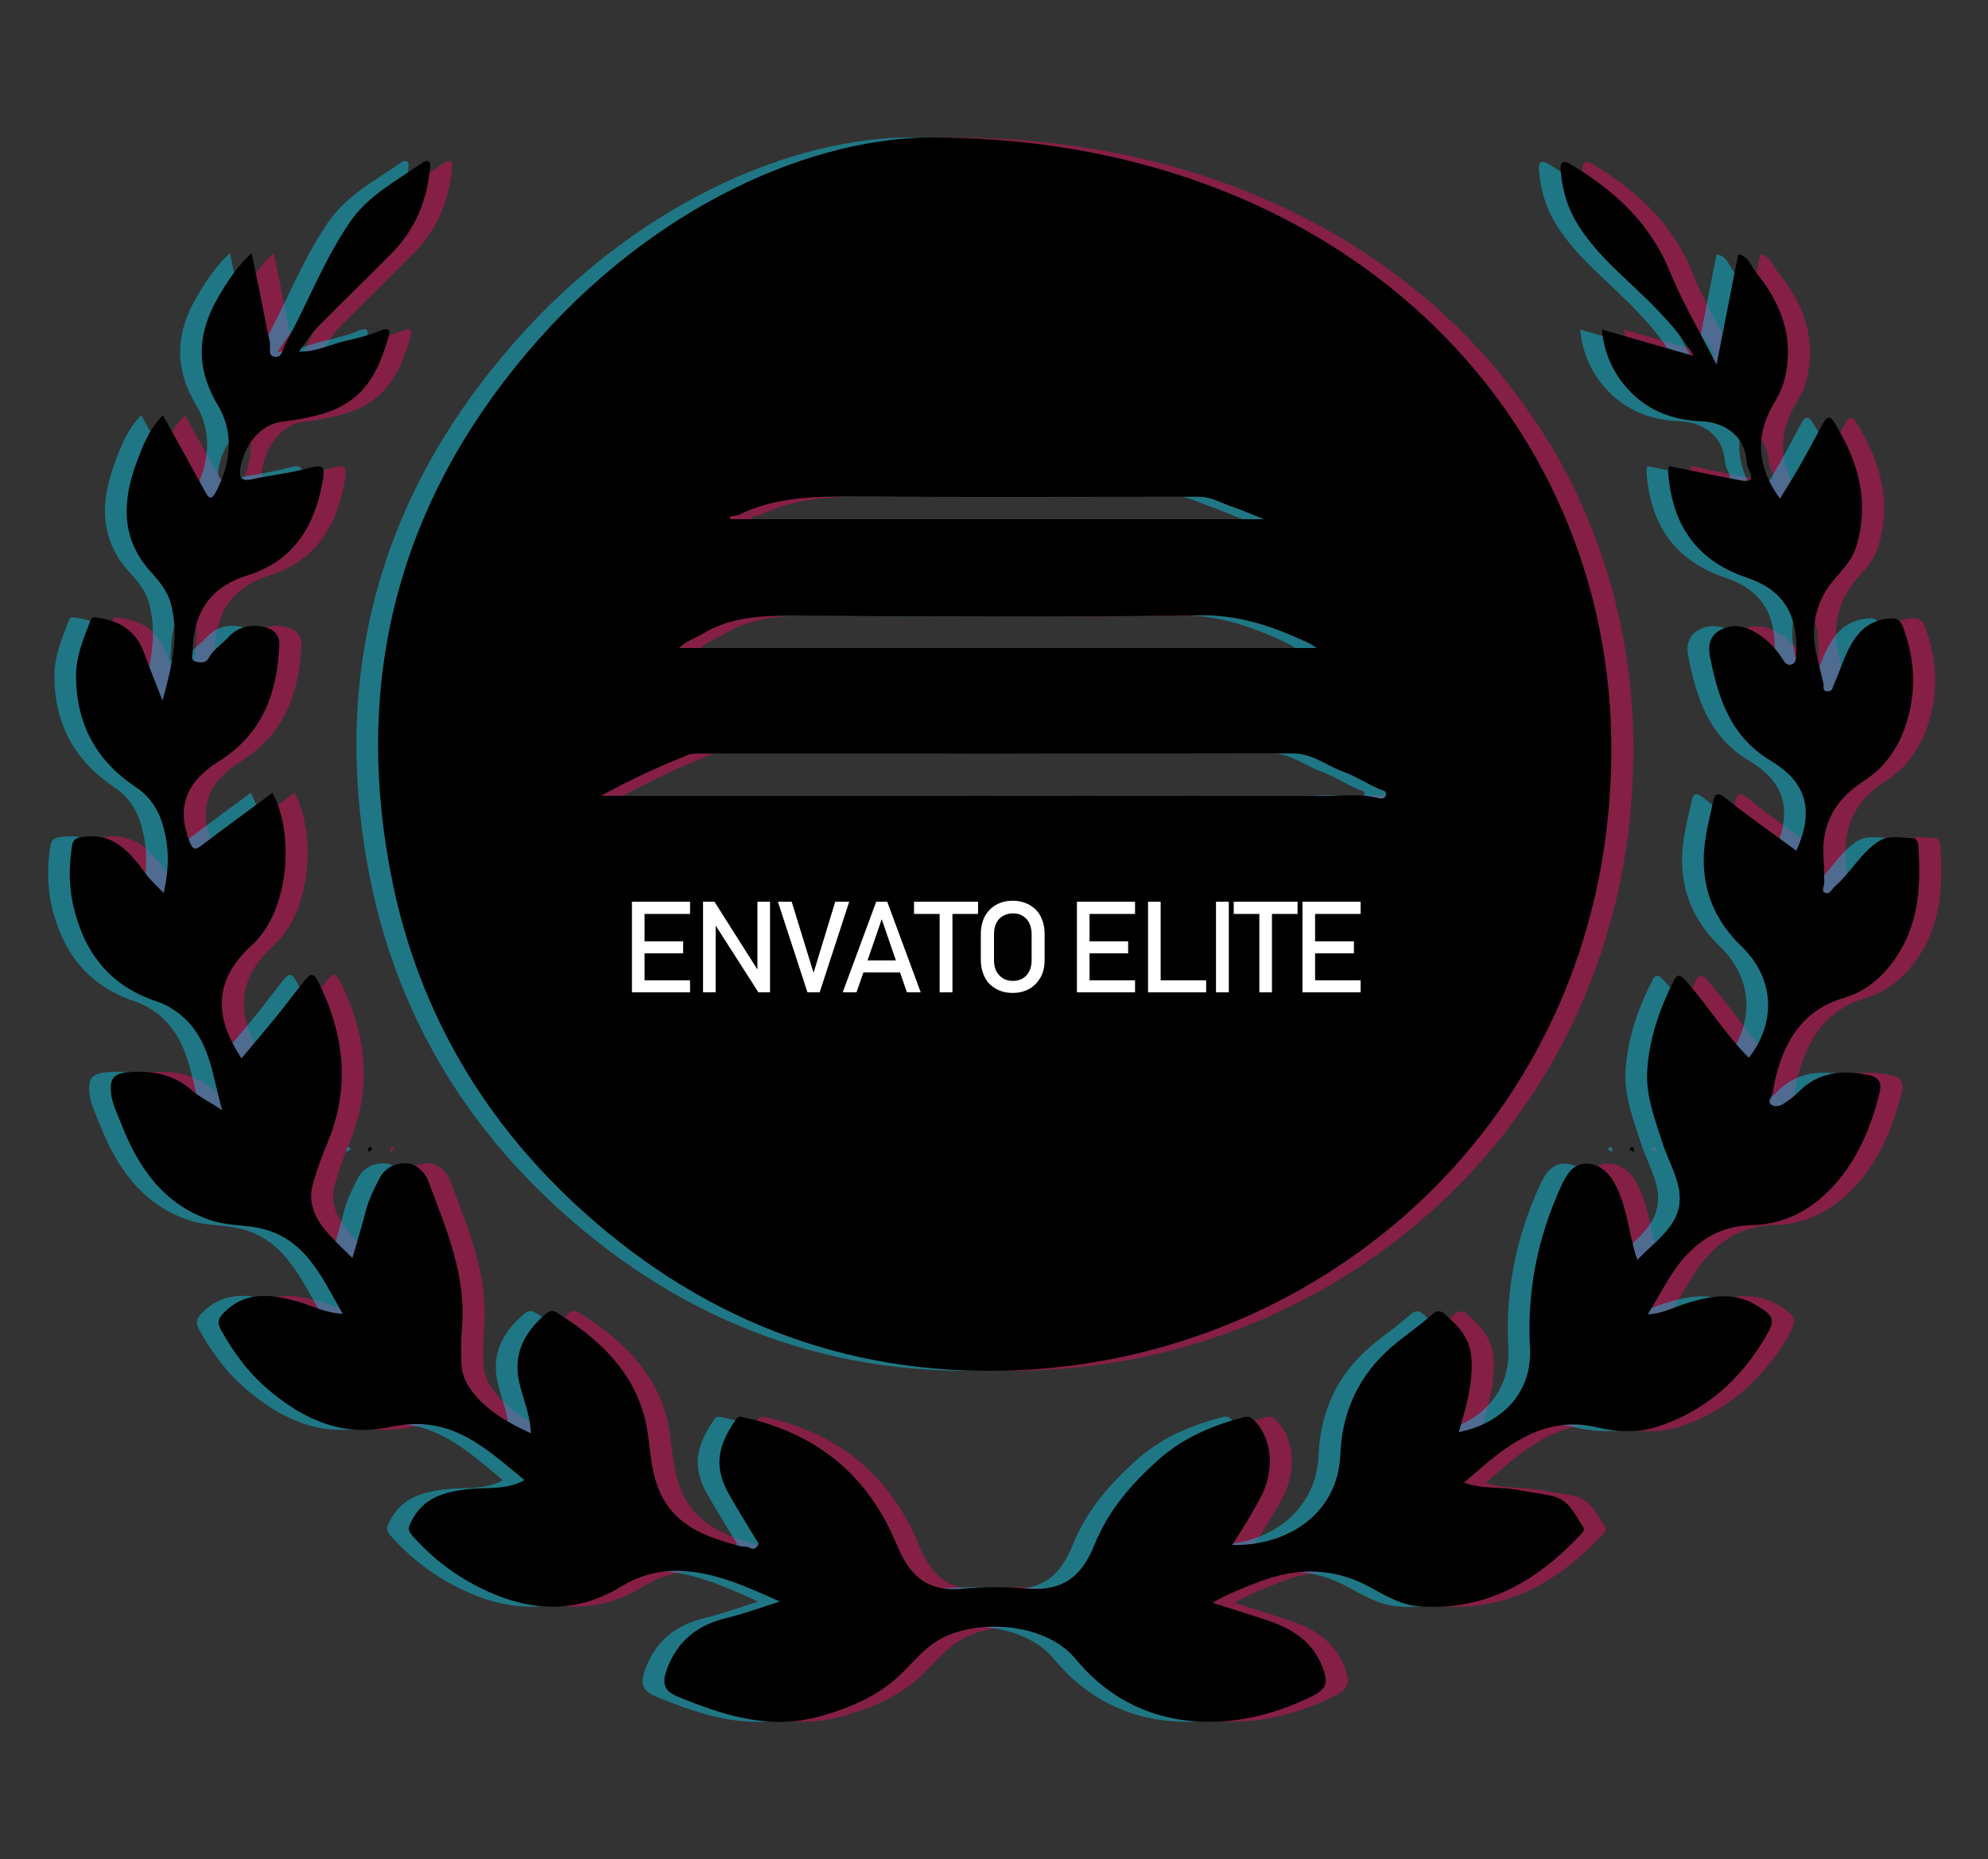 <?xml version="1.0" encoding="utf-8"?>
<!-- Generator: Adobe Illustrator 27.1.1, SVG Export Plug-In . SVG Version: 6.00 Build 0)  -->
<svg version="1.1" id="Layer_1" xmlns="http://www.w3.org/2000/svg" xmlns:xlink="http://www.w3.org/1999/xlink" x="0px" y="0px"
	 viewBox="0 0 100.92 94.39" style="enable-background:new 0 0 100.92 94.39;" xml:space="preserve">
<rect x="0" y="0" width="100.92" height="94.39" fill="#333333" stroke="none"/>
<style type="text/css">
	.st0{opacity:0.4;}
	.st1{fill:#FF0062;}
	.st2{fill:#00DBFF;}
	.st3{fill:#FFFFFF;}
</style>
<g class="st0">
	<path class="st1" d="M27.75,75.15c-1.75-1.44-3.3-2.93-5.67-2.85c-0.48,0.02-0.95,0.1-1.4,0.19c-2.25,0.41-4.08-0.42-5.76-1.79
		c-1.08-0.87-1.9-1.95-2.57-3.16c-0.2-0.36-0.19-0.56,0.11-0.87c1.14-1.17,2.46-0.96,3.81-0.58c0.7,0.2,1.35,0.57,2.25,0.61
		c-1.06-1.83-1.85-3.74-4.05-4.31c-0.83-0.21-1.74-0.15-2.56-0.41c-2.44-0.77-3.76-2.67-4.64-4.93c-0.19-0.5-0.45-0.98-0.51-1.53
		c-0.08-0.78,0.12-1.03,0.94-1.09c1.16-0.08,2.22,0.11,3.13,0.9c0.42,0.37,0.94,0.62,1.57,1.03c-0.51-1.76-0.6-3.5-1.99-4.73
		c-0.4-0.36-0.86-0.63-1.34-0.79c-2.44-0.81-3.73-2.56-4.26-4.99c-0.19-0.95-0.19-1.9-0.04-2.87c0.06-0.39,0.22-0.44,0.56-0.49
		c1.56-0.23,2.39,0.78,3.17,1.85c0.27,0.37,0.6,0.65,0.93,1c0.27-1.17,0.3-2.29-0.04-3.44C9.15,41.06,8.7,40.42,8,39.95
		C5.97,38.6,4.98,36.7,4.98,34.3c0-0.95,0.36-1.84,0.7-2.71c0.05-0.13,0.06-0.27,0.29-0.24c1.18,0.13,2.05,0.65,2.47,1.81
		c0.27,0.75,0.57,1.49,0.93,2.41c0.48-1.74,0.85-3.28,0.43-4.9c-0.17-0.65-0.59-1.16-1.02-1.63c-1.51-1.66-1.46-3.54-0.76-5.47
		c0.32-0.87,0.65-1.77,1.37-2.49c0.73,1.33,1.45,2.61,2.16,3.91c0.21,0.39,0.34,0.34,0.53-0.01c0.76-1.46,0.94-3,0.1-4.41
		c-1.15-1.91-1.04-3.69,0.04-5.52c0.45-0.77,0.94-1.52,1.67-2.2c0.27,1.32,0.55,2.56,0.77,3.81c0.04,0.24,0.12,0.48,0.16,0.72
		c0.05,0.27-0.14,0.7,0.28,0.74c0.35,0.03,0.37-0.42,0.51-0.67c1.12-2.04,1.95-4.24,3.27-6.17c0.94-1.38,2.41-2.12,3.73-3.05
		c0.13-0.09,0.37-0.11,0.35,0.19c-0.14,1.68-0.72,3.17-1.91,4.39c-1.27,1.29-2.58,2.55-3.85,3.84c-0.32,0.33-0.56,0.75-0.9,1.2
		c0.89,0.02,1.57-0.36,2.31-0.53c0.62-0.14,1.25-0.3,1.84-0.54c0.41-0.17,0.49,0,0.4,0.3c-0.54,1.87-1.27,3.41-3.62,4
		c-0.56,0.14-1.1,0.25-1.68,0.31c-1.34,0.14-2.07,1.35-2.24,2.44c-0.06,0.39,0.07,0.62,0.56,0.51c1.01-0.22,2.06-0.33,3.06-0.61
		c0.6-0.17,0.67,0.04,0.6,0.51c-0.38,2.37-1.43,4.22-3.87,4.98c-2.02,0.63-2.74,2.07-2.76,3.86c0,0.17-0.13,0.44,0.15,0.51
		c0.24,0.06,0.53,0.09,0.67-0.19c0.23-0.44,0.66-0.68,0.98-1.04c0.47-0.52,1.11-0.68,1.78-0.54c0.48,0.1,0.85,0.35,0.82,0.98
		c-0.13,2.45-0.87,4.48-3.11,5.88c-1.32,0.83-2.23,2.04-1.46,4.01c0.18,0.47,0.29,0.49,0.65,0.21c1.18-0.89,2.37-1.76,3.57-2.65
		c1.13,2.07,0.86,6.01-1.04,7.73c-1.88,1.71-2,3.55-0.53,5.75c0.63-0.75,1.25-1.48,1.85-2.22c0.47-0.58,0.91-1.18,1.38-1.76
		c0.22-0.28,0.41-0.41,0.65,0.06c1.34,2.68,1.66,5.4,0.48,8.22c-0.29,0.68-0.54,1.38-0.74,2.09c-0.28,1,0.16,1.81,0.8,2.53
		c0.35,0.39,0.74,0.75,1.21,1.22c0.24-0.84,0.48-1.61,0.68-2.39c0.15-0.58,0.41-1.1,0.68-1.63c0.29-0.58,0.82-0.79,1.33-0.79
		c0.52,0,0.97,0.4,1.17,0.92c0.9,2.41,1.94,4.79,1.7,7.46c-0.05,0.62-0.06,1.26-0.02,1.88c0.03,0.5,0.25,0.96,0.56,1.35
		c0.77,0.99,1.82,1.57,2.96,2.1c-0.03-0.96-0.41-1.77-0.6-2.63c-0.33-1.55,0.41-2.64,1.39-3.46c0.28-0.23,0.49-0.07,0.67,0.05
		c2.28,1.44,4.08,3.27,4.48,6.07c0.12,0.88,0.17,1.76,0.47,2.61c0.71,2,2.42,2.62,4.24,3.09c0.14,0.04,0.32,0,0.44,0.07
		c0.17,0.09,0.27,0.08,0.39-0.05c0.15-0.16,0-0.27-0.07-0.39c-0.45-0.76-0.93-1.51-1.36-2.28c-0.86-1.52-0.45-2.6,0.36-3.79
		c0.15-0.21,0.3-0.12,0.51-0.08c3.64,0.84,6.19,2.93,7.64,6.41c0.52,1.23,1.25,2.47,3.34,2.27c1.1-0.11,2.22-0.1,3.32-0.01
		c1.91,0.15,2.79-0.74,3.39-2.22c0.69-1.71,1.82-3.03,3.18-4.26c1.28-1.16,2.75-1.78,4.36-2.21c0.3-0.08,0.39-0.03,0.6,0.18
		c0.87,0.9,1.01,2.47,0.34,3.79c-0.22,0.44-0.48,0.87-0.73,1.3c-0.24,0.4-0.49,0.78-0.76,1.21c2.82,0.06,5.36-1.59,5.49-4.57
		c0.08-1.99,0.78-3.76,2.3-5.21c0.74-0.71,1.6-1.23,2.34-1.91c0.26-0.24,0.46-0.21,0.64-0.05c0.71,0.6,1.32,1.24,1.38,2.29
		c0.08,1.29-0.29,2.48-0.65,3.72c2.29-0.47,3.74-2.08,3.62-4.28c-0.16-2.88,0.39-5.59,1.57-8.19c0.26-0.57,0.6-1.15,1.24-1.16
		c0.62-0.02,1.13,0.36,1.47,0.97c0.62,1.13,0.72,2.39,1.06,3.59c0.02,0.07,0.05,0.13,0.12,0.32c0.99-1.07,2.37-1.84,2.11-3.53
		c-0.13-0.81-0.57-1.57-0.83-2.36c-0.38-1.2-0.86-2.4-0.79-3.68c0.09-1.63,0.62-3.15,1.35-4.6c0.18-0.36,0.33-0.31,0.59-0.02
		c1.13,1.26,2.01,2.73,3.22,3.93c1.35-1.72,1.37-3.97-0.37-5.65c-1.36-1.31-2.01-2.89-1.91-4.74c0.05-0.88,0.28-1.75,0.47-2.62
		c0.06-0.28,0.15-0.55,0.59-0.2c1.17,0.94,2.41,1.8,3.63,2.7c1.08-2.37,0.2-3.67-1.3-4.57c-2.05-1.23-2.68-3.2-3.09-5.33
		c-0.1-0.55,0.01-1.05,0.58-1.33c0.62-0.31,1.21-0.17,1.76,0.16c0.54,0.32,0.98,0.76,1.33,1.3c0.1,0.15,0.22,0.39,0.46,0.32
		c0.27-0.08,0.24-0.33,0.25-0.56c0.1-1.93-0.61-3.22-2.49-3.85c-2.86-0.96-3.85-3.04-4.01-5.42c0-0.07,0.03-0.14,0.05-0.25
		c1.21,0.25,2.4,0.5,3.6,0.72c0.36,0.07,0.78,0.09,0.46-0.52c-0.1-0.19-0.12-0.43-0.15-0.64c-0.16-1.15-1.14-1.78-2.24-1.83
		c-1.44-0.06-2.69-0.51-3.67-1.54c-0.81-0.85-1.3-1.89-1.41-3.12c1.54,0.44,3.02,0.87,4.66,1.34c-0.54-0.93-1.15-1.6-1.77-2.26
		c-1.37-1.46-3.02-2.66-4.1-4.39c-0.52-0.83-0.8-1.75-0.88-2.73c-0.04-0.45,0.07-0.62,0.54-0.33c2.17,1.31,3.97,2.93,4.97,5.36
		c0.66,1.61,1.55,3.13,2.4,4.79c0.38-1.94,0.74-3.75,1.1-5.59c0.51,0.05,0.63,0.57,0.89,0.89c1.3,1.59,1.98,3.36,1.46,5.45
		c-0.12,0.5-0.36,0.92-0.61,1.35c-0.92,1.63-0.73,3.16,0.38,4.71c0.39-0.64,0.76-1.23,1.11-1.85c0.37-0.65,0.71-1.31,1.07-1.97
		c0.17-0.32,0.35-0.43,0.58-0.05c1.22,1.97,1.82,4.05,1.09,6.36c-0.29,0.91-1.1,1.45-1.56,2.25c-0.58,1.01-0.69,2.04-0.44,3.14
		c0.11,0.5,0.24,1.01,0.36,1.51c0.04,0.14-0.1,0.38,0.21,0.39c0.26,0.01,0.26-0.23,0.32-0.36c0.26-0.56,0.44-1.16,0.71-1.72
		c0.41-0.81,0.92-1.46,1.97-1.61c0.54-0.08,0.7,0.09,0.83,0.44c0.64,1.71,0.69,3.43,0.07,5.15c-0.4,1.11-1.07,2.01-2.08,2.66
		c-1.41,0.91-2.15,2.16-2.03,3.88c0.03,0.43,0.03,0.86,0.04,1.28c0,0.18-0.19,0.44,0.08,0.52c0.21,0.06,0.31-0.21,0.46-0.34
		c0.81-0.7,1.31-1.71,2.24-2.3c0.53-0.34,1.13-0.14,1.69-0.16c0.17-0.01,0.29,0.17,0.3,0.38c0.14,2.03,0.05,3.98-1.17,5.75
		c-0.66,0.95-1.51,1.67-2.57,1.98c-2.07,0.61-3,2.09-3.49,4.01c-0.08,0.31-0.11,0.63-0.2,0.94c-0.05,0.16-0.22,0.34-0.05,0.47
		c0.19,0.14,0.44,0.1,0.63-0.03c0.27-0.18,0.54-0.36,0.76-0.59c1.01-1.04,2.23-1.13,3.56-0.87c0.59,0.11,0.68,0.46,0.56,0.92
		c-0.43,1.72-1.1,3.35-2.31,4.68c-1.1,1.22-2.48,1.98-4.16,2.02c-2.15,0.05-3.43,1.33-4.42,3.05c-0.27,0.47-0.55,0.94-0.87,1.48
		c0.74-0.03,1.34-0.37,1.99-0.57c1.18-0.36,2.35-0.6,3.51,0.1c0.92,0.55,1,0.75,0.46,1.65c-1.27,2.15-3.04,3.72-5.43,4.51
		c-1,0.33-2.07,0.29-3.09,0.05c-2.01-0.49-3.65,0.27-5.17,1.45c-0.53,0.41-1.03,0.87-1.6,1.35c0.93,0.35,1.88,0.2,2.78,0.38
		c0.55,0.11,1.11,0.17,1.67,0.29c0.89,0.19,1.17,0.94,1.59,1.57c0.11,0.16,0,0.27-0.11,0.39c-2.21,2.36-4.79,3.88-8.15,3.66
		c-0.95-0.06-1.75-0.54-2.55-0.98c-1.88-1.03-3.78-1-5.72-0.24c-0.75,0.29-1.51,0.58-2.27,1.03c0.82,0.26,1.64,0.53,2.46,0.79
		c1.34,0.42,2.53,1.01,3.09,2.42c0.35,0.88,0.25,1.17-0.59,1.58c-1.54,0.74-3.18,1.21-4.86,1.25c-2.82,0.08-5.25-0.99-7.06-3.19
		c-1.62-1.95-5.3-2.04-7.08-0.88c-0.63,0.41-1.12,0.99-1.65,1.52c-1.17,1.19-2.63,1.82-4.21,2.27c-2.58,0.73-4.93-0.04-7.27-1
		c-0.65-0.27-0.79-0.64-0.56-1.31c0.52-1.49,1.56-2.32,3.07-2.68c0.88-0.21,1.74-0.53,2.69-0.83c-1.68-0.75-3.31-1.51-5.12-1.56
		c-1-0.02-1.99,0.22-2.89,0.77c-2.39,1.48-4.81,1.3-7.25,0.07c-1.31-0.66-2.43-1.53-3.4-2.63c-0.21-0.23-0.23-0.36-0.07-0.68
		c0.61-1.26,1.68-1.53,2.93-1.68C25.79,75.5,26.77,75.67,27.75,75.15z"/>
	<path class="st1" d="M20.03,58.35c-0.07,0.04-0.14,0.09-0.2,0.13c-0.05-0.12-0.04-0.22,0.11-0.26
		C19.96,58.27,19.99,58.31,20.03,58.35z"/>
	<path class="st1" d="M83.94,58.22c0.15,0.05,0.16,0.14,0.11,0.27c-0.07-0.05-0.14-0.09-0.21-0.14
		C83.87,58.31,83.91,58.27,83.94,58.22z"/>
	<path class="st1" d="M48.14,6.98c20.93-0.1,34.88,13.93,34.78,31.24c-0.1,17.95-13.89,30.4-29.67,31.32
		c-8.53,0.5-16.12-2.27-22.5-8.01c-5.01-4.5-8.32-10.09-9.69-16.67c-2-9.66,0-18.5,6.22-26.23C33.53,10.84,41.78,7.11,48.14,6.98z
		 M31.62,40.4c0.33,0,0.45,0,0.57,0c12.04,0,24.09,0,36.13,0.01c0.92,0,1.86-0.13,2.77,0.11c0.13,0.03,0.32,0.06,0.38-0.14
		c0.07-0.25-0.13-0.23-0.3-0.3c-0.63-0.28-1.22-0.67-1.86-0.9c-0.85-0.31-1.57-0.93-2.55-0.93c-10.03,0.02-20.06,0.01-30.09,0.01
		c-0.22,0-0.47-0.01-0.66,0.08C34.58,38.91,33.18,39.56,31.62,40.4z M35.59,32.9c10.83,0,21.6,0,32.36,0
		c-0.27-0.22-0.57-0.33-0.85-0.46c-1.62-0.73-3.23-1.23-5.08-1.2c-6.88,0.1-13.76,0.06-20.64,0.02c-1.64-0.01-3.21,0.06-4.65,0.95
		C36.36,32.43,35.94,32.55,35.59,32.9z M38.18,26.22c0,0.05,0,0.09,0,0.14c9.04,0,18.08,0,27.1,0c-0.53-0.21-1.07-0.45-1.62-0.64
		c-0.55-0.18-1.06-0.5-1.65-0.5c-5.8,0-11.6,0.03-17.39-0.01c-2.06-0.01-4.09-0.01-6,0.93C38.48,26.2,38.32,26.19,38.18,26.22z"/>
	<g>
		<polygon class="st1" points="33.51,45.78 33.2,45.78 33.2,50.38 33.51,50.38 33.84,50.38 36.15,50.38 36.15,49.77 33.84,49.77 
			33.84,48.4 35.8,48.4 35.8,47.79 33.84,47.79 33.84,46.4 36.15,46.4 36.15,45.78 33.84,45.78 		"/>
		<polygon class="st1" points="39.57,49.22 37.39,45.78 36.81,45.78 36.81,50.38 37.45,50.38 37.45,46.99 39.62,50.38 40.21,50.38 
			40.21,45.78 39.57,45.78 		"/>
		<polygon class="st1" points="43.52,45.78 42.42,49.39 41.31,45.78 40.61,45.78 42.11,50.38 42.73,50.38 44.23,45.78 		"/>
		<path class="st1" d="M45.6,45.78l-1.7,4.6h0.7l0.35-1.01h1.86l0.35,1.01h0.7l-1.7-4.6H45.6z M45.16,48.76l0.72-2.09l0.72,2.09
			H45.16z"/>
		<polygon class="st1" points="47.52,46.4 48.82,46.4 48.82,50.38 49.47,50.38 49.47,46.4 50.77,46.4 50.77,45.78 47.52,45.78 		"/>
		<path class="st1" d="M53.38,45.94c-0.25-0.14-0.53-0.21-0.85-0.21s-0.6,0.07-0.85,0.21c-0.24,0.14-0.43,0.34-0.57,0.59
			c-0.13,0.26-0.2,0.55-0.2,0.89v1.3c0,0.34,0.07,0.63,0.2,0.89s0.32,0.45,0.57,0.59s0.53,0.21,0.85,0.21s0.6-0.07,0.85-0.21
			c0.24-0.14,0.43-0.34,0.57-0.59s0.2-0.55,0.2-0.89v-1.3c0-0.34-0.07-0.63-0.2-0.89S53.63,46.09,53.38,45.94z M53.49,48.76
			c0,0.21-0.04,0.39-0.12,0.55c-0.08,0.16-0.19,0.28-0.33,0.36c-0.14,0.09-0.31,0.13-0.5,0.13s-0.36-0.04-0.5-0.13
			c-0.14-0.08-0.26-0.21-0.34-0.36c-0.08-0.16-0.12-0.34-0.12-0.55v-1.35c0-0.21,0.04-0.39,0.12-0.55c0.08-0.16,0.19-0.28,0.34-0.36
			s0.31-0.13,0.5-0.13s0.36,0.04,0.5,0.13s0.26,0.21,0.33,0.36s0.12,0.34,0.12,0.55V48.76z"/>
		<polygon class="st1" points="56.1,45.78 55.79,45.78 55.79,50.38 56.1,50.38 56.43,50.38 58.74,50.38 58.74,49.77 56.43,49.77 
			56.43,48.4 58.39,48.4 58.39,47.79 56.43,47.79 56.43,46.4 58.74,46.4 58.74,45.78 56.43,45.78 		"/>
		<polygon class="st1" points="60.04,45.78 59.4,45.78 59.4,50.38 59.72,50.38 60.04,50.38 62.35,50.38 62.35,49.77 60.04,49.77 		
			"/>
		<rect x="62.85" y="45.78" class="st1" width="0.65" height="4.6"/>
		<polygon class="st1" points="63.75,46.4 65.05,46.4 65.05,50.38 65.69,50.38 65.69,46.4 66.99,46.4 66.99,45.78 63.75,45.78 		"/>
		<polygon class="st1" points="70.19,46.4 70.19,45.78 67.88,45.78 67.55,45.78 67.24,45.78 67.24,50.38 67.55,50.38 67.88,50.38 
			70.19,50.38 70.19,49.77 67.88,49.77 67.88,48.4 69.85,48.4 69.85,47.79 67.88,47.79 67.88,46.4 		"/>
	</g>
</g>
<g class="st0">
	<path class="st2" d="M25.53,75.15c-1.75-1.44-3.3-2.93-5.67-2.85c-0.48,0.02-0.95,0.1-1.4,0.19c-2.25,0.41-4.08-0.42-5.76-1.79
		c-1.08-0.87-1.9-1.95-2.57-3.16c-0.2-0.36-0.19-0.56,0.11-0.87c1.14-1.17,2.46-0.96,3.81-0.58c0.7,0.2,1.35,0.57,2.25,0.61
		c-1.06-1.83-1.85-3.74-4.05-4.31c-0.83-0.21-1.74-0.15-2.56-0.41c-2.44-0.77-3.76-2.67-4.64-4.93c-0.19-0.5-0.45-0.98-0.51-1.53
		c-0.08-0.78,0.12-1.03,0.94-1.09c1.16-0.08,2.22,0.11,3.13,0.9c0.42,0.37,0.94,0.62,1.57,1.03c-0.51-1.76-0.6-3.5-1.99-4.73
		c-0.4-0.36-0.86-0.63-1.34-0.79c-2.44-0.81-3.73-2.56-4.26-4.99c-0.19-0.95-0.19-1.9-0.04-2.87c0.06-0.39,0.22-0.44,0.56-0.49
		c1.56-0.23,2.39,0.78,3.17,1.85c0.27,0.37,0.6,0.65,0.93,1c0.27-1.17,0.3-2.29-0.04-3.44c-0.24-0.84-0.69-1.48-1.39-1.95
		C3.75,38.6,2.76,36.7,2.76,34.3c0-0.95,0.36-1.84,0.7-2.71c0.05-0.13,0.06-0.27,0.29-0.24C4.93,31.48,5.8,32,6.22,33.16
		c0.27,0.75,0.57,1.49,0.93,2.41c0.48-1.74,0.85-3.28,0.43-4.9c-0.17-0.65-0.59-1.16-1.02-1.63C5.05,27.38,5.1,25.5,5.8,23.57
		c0.32-0.87,0.65-1.77,1.37-2.49c0.73,1.33,1.45,2.61,2.16,3.91c0.21,0.39,0.34,0.34,0.53-0.01c0.76-1.46,0.94-3,0.1-4.41
		c-1.15-1.91-1.04-3.69,0.04-5.52c0.45-0.77,0.94-1.52,1.67-2.2c0.27,1.32,0.55,2.56,0.77,3.81c0.04,0.24,0.12,0.48,0.16,0.72
		c0.05,0.27-0.14,0.7,0.28,0.74c0.35,0.03,0.37-0.42,0.51-0.67c1.12-2.04,1.95-4.24,3.27-6.17c0.94-1.38,2.41-2.12,3.73-3.05
		c0.13-0.09,0.37-0.11,0.35,0.19c-0.14,1.68-0.72,3.17-1.91,4.39c-1.27,1.29-2.58,2.55-3.85,3.84c-0.32,0.33-0.56,0.75-0.9,1.2
		c0.89,0.02,1.57-0.36,2.31-0.53c0.62-0.14,1.25-0.3,1.84-0.54c0.41-0.17,0.49,0,0.4,0.3c-0.54,1.87-1.27,3.41-3.62,4
		c-0.56,0.14-1.1,0.25-1.68,0.31c-1.34,0.14-2.07,1.35-2.24,2.44c-0.06,0.39,0.07,0.62,0.56,0.51c1.01-0.22,2.06-0.33,3.06-0.61
		c0.6-0.17,0.67,0.04,0.6,0.51c-0.38,2.37-1.43,4.22-3.87,4.98c-2.02,0.63-2.74,2.07-2.76,3.86c0,0.17-0.13,0.44,0.15,0.51
		c0.24,0.06,0.53,0.09,0.67-0.19c0.23-0.44,0.66-0.68,0.98-1.04c0.47-0.52,1.11-0.68,1.78-0.54c0.48,0.1,0.85,0.35,0.82,0.98
		c-0.13,2.45-0.87,4.48-3.11,5.88c-1.32,0.83-2.23,2.04-1.46,4.01c0.18,0.47,0.29,0.49,0.65,0.21c1.18-0.89,2.37-1.76,3.57-2.65
		c1.13,2.07,0.86,6.01-1.04,7.73c-1.88,1.71-2,3.55-0.53,5.75c0.63-0.75,1.25-1.48,1.85-2.22c0.47-0.58,0.91-1.18,1.38-1.76
		c0.22-0.28,0.41-0.41,0.65,0.06c1.34,2.68,1.66,5.4,0.48,8.22c-0.29,0.68-0.54,1.38-0.74,2.09c-0.28,1,0.16,1.81,0.8,2.53
		c0.35,0.39,0.74,0.75,1.21,1.22c0.24-0.84,0.48-1.61,0.68-2.39c0.15-0.58,0.41-1.1,0.68-1.63c0.29-0.58,0.82-0.79,1.33-0.79
		c0.52,0,0.97,0.4,1.17,0.92c0.9,2.41,1.94,4.79,1.7,7.46c-0.05,0.62-0.06,1.26-0.02,1.88c0.03,0.5,0.25,0.96,0.56,1.35
		c0.77,0.99,1.82,1.57,2.96,2.1c-0.03-0.96-0.41-1.77-0.6-2.63c-0.33-1.55,0.41-2.64,1.39-3.46c0.28-0.23,0.49-0.07,0.67,0.05
		c2.28,1.44,4.08,3.27,4.48,6.07c0.12,0.88,0.17,1.76,0.47,2.61c0.71,2,2.42,2.62,4.24,3.09c0.14,0.04,0.32,0,0.44,0.07
		c0.17,0.09,0.27,0.08,0.39-0.05c0.15-0.16,0-0.27-0.07-0.39c-0.45-0.76-0.93-1.51-1.36-2.28c-0.86-1.52-0.45-2.6,0.36-3.79
		c0.15-0.21,0.3-0.12,0.51-0.08c3.64,0.84,6.19,2.93,7.64,6.41c0.52,1.23,1.25,2.47,3.34,2.27c1.1-0.11,2.22-0.1,3.32-0.01
		c1.91,0.15,2.79-0.74,3.39-2.22c0.69-1.71,1.82-3.03,3.18-4.26c1.28-1.16,2.75-1.78,4.36-2.21c0.3-0.08,0.39-0.03,0.6,0.18
		c0.87,0.9,1.01,2.47,0.34,3.79c-0.22,0.44-0.48,0.87-0.73,1.3c-0.24,0.4-0.49,0.78-0.76,1.21c2.82,0.06,5.36-1.59,5.49-4.57
		c0.08-1.99,0.78-3.76,2.3-5.21c0.74-0.71,1.6-1.23,2.34-1.91c0.26-0.24,0.46-0.21,0.64-0.05c0.71,0.6,1.32,1.24,1.38,2.29
		c0.08,1.29-0.29,2.48-0.65,3.72c2.29-0.47,3.74-2.08,3.62-4.28c-0.16-2.88,0.39-5.59,1.57-8.19c0.26-0.57,0.6-1.15,1.24-1.16
		c0.62-0.02,1.13,0.36,1.47,0.97c0.62,1.13,0.72,2.39,1.06,3.59c0.02,0.07,0.05,0.13,0.12,0.32c0.99-1.07,2.37-1.84,2.11-3.53
		c-0.13-0.81-0.57-1.57-0.83-2.36c-0.38-1.2-0.86-2.4-0.79-3.68c0.09-1.63,0.62-3.15,1.35-4.6c0.18-0.36,0.33-0.31,0.59-0.02
		c1.13,1.26,2.01,2.73,3.22,3.93c1.35-1.72,1.37-3.97-0.37-5.65c-1.36-1.31-2.01-2.89-1.91-4.74c0.05-0.88,0.28-1.75,0.47-2.62
		c0.06-0.28,0.15-0.55,0.59-0.2c1.17,0.94,2.41,1.8,3.63,2.7c1.08-2.37,0.2-3.67-1.3-4.57c-2.05-1.23-2.68-3.2-3.09-5.33
		c-0.1-0.55,0.01-1.05,0.58-1.33c0.62-0.31,1.21-0.17,1.76,0.16c0.54,0.32,0.98,0.76,1.33,1.3c0.1,0.15,0.22,0.39,0.46,0.32
		c0.27-0.08,0.24-0.33,0.25-0.56c0.1-1.93-0.61-3.22-2.49-3.85c-2.86-0.96-3.85-3.04-4.01-5.42c0-0.07,0.03-0.14,0.05-0.25
		c1.21,0.25,2.4,0.5,3.6,0.72c0.36,0.07,0.78,0.09,0.46-0.52c-0.1-0.19-0.12-0.43-0.15-0.64c-0.16-1.15-1.14-1.78-2.24-1.83
		c-1.44-0.06-2.69-0.51-3.67-1.54c-0.81-0.85-1.3-1.89-1.41-3.12c1.54,0.44,3.02,0.87,4.66,1.34c-0.54-0.93-1.15-1.6-1.77-2.26
		c-1.37-1.46-3.02-2.66-4.1-4.39c-0.52-0.83-0.8-1.75-0.88-2.73c-0.04-0.45,0.07-0.62,0.54-0.33c2.17,1.31,3.97,2.93,4.97,5.36
		c0.66,1.61,1.55,3.13,2.4,4.79c0.38-1.94,0.74-3.75,1.1-5.59c0.51,0.05,0.63,0.57,0.89,0.89c1.3,1.59,1.98,3.36,1.46,5.45
		c-0.12,0.5-0.36,0.92-0.61,1.35c-0.92,1.63-0.73,3.16,0.38,4.71c0.39-0.64,0.76-1.23,1.11-1.85c0.37-0.65,0.71-1.31,1.07-1.97
		c0.17-0.32,0.35-0.43,0.58-0.05c1.22,1.97,1.82,4.05,1.09,6.36c-0.29,0.91-1.1,1.45-1.56,2.25c-0.58,1.01-0.69,2.04-0.44,3.14
		c0.11,0.5,0.24,1.01,0.36,1.51c0.04,0.14-0.1,0.38,0.21,0.39c0.26,0.01,0.26-0.23,0.32-0.36c0.26-0.56,0.44-1.16,0.71-1.72
		c0.41-0.81,0.92-1.46,1.97-1.61c0.54-0.08,0.7,0.09,0.83,0.44c0.64,1.71,0.69,3.43,0.07,5.15c-0.4,1.11-1.07,2.01-2.08,2.66
		c-1.41,0.91-2.15,2.16-2.03,3.88c0.03,0.43,0.03,0.86,0.04,1.28c0,0.18-0.19,0.44,0.08,0.52c0.21,0.06,0.31-0.21,0.46-0.34
		c0.81-0.7,1.31-1.71,2.24-2.3c0.53-0.34,1.13-0.14,1.69-0.16c0.17-0.01,0.29,0.17,0.3,0.38c0.14,2.03,0.05,3.98-1.17,5.75
		c-0.66,0.95-1.51,1.67-2.57,1.98c-2.07,0.61-3,2.09-3.49,4.01c-0.08,0.31-0.11,0.63-0.2,0.94c-0.05,0.16-0.22,0.34-0.05,0.47
		c0.19,0.14,0.44,0.1,0.63-0.03c0.27-0.18,0.54-0.36,0.76-0.59c1.01-1.04,2.23-1.13,3.56-0.87c0.59,0.11,0.68,0.46,0.56,0.92
		c-0.43,1.72-1.1,3.35-2.31,4.68c-1.1,1.22-2.48,1.98-4.16,2.02c-2.15,0.05-3.43,1.33-4.42,3.05c-0.27,0.47-0.55,0.94-0.87,1.48
		c0.74-0.03,1.34-0.37,1.99-0.57c1.18-0.36,2.35-0.6,3.51,0.1c0.92,0.55,1,0.75,0.46,1.65c-1.27,2.15-3.04,3.72-5.43,4.51
		c-1,0.33-2.07,0.29-3.09,0.05c-2.01-0.49-3.65,0.27-5.17,1.45c-0.53,0.41-1.03,0.87-1.6,1.35c0.93,0.35,1.88,0.2,2.78,0.38
		c0.55,0.11,1.11,0.17,1.67,0.29c0.89,0.19,1.17,0.94,1.59,1.57c0.11,0.16,0,0.27-0.11,0.39c-2.21,2.36-4.79,3.88-8.15,3.66
		c-0.95-0.06-1.75-0.54-2.55-0.98c-1.88-1.03-3.78-1-5.72-0.24c-0.75,0.29-1.51,0.58-2.27,1.03c0.82,0.26,1.64,0.53,2.46,0.79
		c1.34,0.42,2.53,1.01,3.09,2.42c0.35,0.88,0.25,1.17-0.59,1.58c-1.54,0.74-3.18,1.21-4.86,1.25c-2.82,0.08-5.25-0.99-7.06-3.19
		c-1.62-1.95-5.3-2.04-7.08-0.88c-0.63,0.41-1.12,0.99-1.65,1.52c-1.17,1.19-2.63,1.82-4.21,2.27c-2.58,0.73-4.93-0.04-7.27-1
		c-0.65-0.27-0.79-0.64-0.56-1.31c0.52-1.49,1.56-2.32,3.07-2.68c0.88-0.21,1.74-0.53,2.69-0.83c-1.68-0.75-3.31-1.51-5.12-1.56
		c-1-0.02-1.99,0.22-2.89,0.77c-2.39,1.48-4.81,1.3-7.25,0.07c-1.31-0.66-2.43-1.53-3.4-2.63c-0.21-0.23-0.23-0.36-0.07-0.68
		c0.61-1.26,1.68-1.53,2.93-1.68C23.57,75.5,24.55,75.67,25.53,75.15z"/>
	<path class="st2" d="M17.81,58.35c-0.07,0.04-0.14,0.09-0.2,0.13c-0.05-0.12-0.04-0.22,0.11-0.26
		C17.74,58.27,17.77,58.31,17.81,58.35z"/>
	<path class="st2" d="M81.72,58.22c0.15,0.05,0.16,0.14,0.11,0.27c-0.07-0.05-0.14-0.09-0.21-0.14
		C81.65,58.31,81.69,58.27,81.72,58.22z"/>
	<path class="st2" d="M45.92,6.98C66.85,6.88,80.8,20.91,80.7,38.22c-0.1,17.95-13.89,30.4-29.67,31.32
		c-8.53,0.5-16.12-2.27-22.5-8.01c-5.01-4.5-8.32-10.09-9.69-16.67c-2-9.66,0-18.5,6.22-26.23C31.31,10.84,39.56,7.11,45.92,6.98z
		 M29.4,40.4c0.33,0,0.45,0,0.57,0c12.04,0,24.09,0,36.13,0.01c0.92,0,1.86-0.13,2.77,0.11c0.13,0.03,0.32,0.06,0.38-0.14
		c0.07-0.25-0.13-0.23-0.3-0.3c-0.63-0.28-1.22-0.67-1.86-0.9c-0.85-0.31-1.57-0.93-2.55-0.93c-10.03,0.02-20.06,0.01-30.09,0.01
		c-0.22,0-0.47-0.01-0.66,0.08C32.36,38.91,30.96,39.56,29.4,40.4z M33.37,32.9c10.83,0,21.6,0,32.36,0
		c-0.27-0.22-0.57-0.33-0.85-0.46c-1.62-0.73-3.23-1.23-5.08-1.2c-6.88,0.1-13.76,0.06-20.64,0.02c-1.64-0.01-3.21,0.06-4.65,0.95
		C34.14,32.43,33.72,32.55,33.37,32.9z M35.96,26.22c0,0.05,0,0.09,0,0.14c9.04,0,18.08,0,27.1,0c-0.53-0.21-1.07-0.45-1.62-0.64
		c-0.55-0.18-1.06-0.5-1.65-0.5c-5.8,0-11.6,0.03-17.39-0.01c-2.06-0.01-4.09-0.01-6,0.93C36.26,26.2,36.1,26.19,35.96,26.22z"/>
	<g>
		<polygon class="st2" points="31.29,45.78 30.98,45.78 30.98,50.38 31.29,50.38 31.62,50.38 33.93,50.38 33.93,49.77 31.62,49.77 
			31.62,48.4 33.58,48.4 33.58,47.79 31.62,47.79 31.62,46.4 33.93,46.4 33.93,45.78 31.62,45.78 		"/>
		<polygon class="st2" points="37.35,49.22 35.17,45.78 34.59,45.78 34.59,50.38 35.23,50.38 35.23,46.99 37.4,50.38 37.99,50.38 
			37.99,45.78 37.35,45.78 		"/>
		<polygon class="st2" points="41.3,45.78 40.2,49.39 39.09,45.78 38.39,45.78 39.89,50.38 40.51,50.38 42.01,45.78 		"/>
		<path class="st2" d="M43.38,45.78l-1.7,4.6h0.7l0.35-1.01h1.86l0.35,1.01h0.7l-1.7-4.6H43.38z M42.94,48.76l0.72-2.09l0.72,2.09
			H42.94z"/>
		<polygon class="st2" points="45.3,46.4 46.6,46.4 46.6,50.38 47.25,50.38 47.25,46.4 48.55,46.4 48.55,45.78 45.3,45.78 		"/>
		<path class="st2" d="M51.16,45.94c-0.25-0.14-0.53-0.21-0.85-0.21s-0.6,0.07-0.85,0.21c-0.24,0.14-0.43,0.34-0.57,0.59
			c-0.13,0.26-0.2,0.55-0.2,0.89v1.3c0,0.34,0.07,0.63,0.2,0.89s0.32,0.45,0.57,0.59s0.53,0.21,0.85,0.21s0.6-0.07,0.85-0.21
			c0.24-0.14,0.43-0.34,0.57-0.59s0.2-0.55,0.2-0.89v-1.3c0-0.34-0.07-0.63-0.2-0.89S51.41,46.09,51.16,45.94z M51.27,48.76
			c0,0.21-0.04,0.39-0.12,0.55c-0.08,0.16-0.19,0.28-0.33,0.36c-0.14,0.09-0.31,0.13-0.5,0.13s-0.36-0.04-0.5-0.13
			c-0.14-0.08-0.26-0.21-0.34-0.36c-0.08-0.16-0.12-0.34-0.12-0.55v-1.35c0-0.21,0.04-0.39,0.12-0.55c0.08-0.16,0.19-0.28,0.34-0.36
			s0.31-0.13,0.5-0.13s0.36,0.04,0.5,0.13s0.26,0.21,0.33,0.36s0.12,0.34,0.12,0.55V48.76z"/>
		<polygon class="st2" points="53.88,45.78 53.57,45.78 53.57,50.38 53.88,50.38 54.21,50.38 56.52,50.38 56.52,49.77 54.21,49.77 
			54.21,48.4 56.17,48.4 56.17,47.79 54.21,47.79 54.21,46.4 56.52,46.4 56.52,45.78 54.21,45.78 		"/>
		<polygon class="st2" points="57.82,45.78 57.18,45.78 57.18,50.38 57.5,50.38 57.82,50.38 60.13,50.38 60.13,49.77 57.82,49.77 		
			"/>
		<rect x="60.63" y="45.78" class="st2" width="0.65" height="4.6"/>
		<polygon class="st2" points="61.53,46.4 62.83,46.4 62.83,50.38 63.47,50.38 63.47,46.4 64.77,46.4 64.77,45.78 61.53,45.78 		"/>
		<polygon class="st2" points="67.97,46.4 67.97,45.78 65.66,45.78 65.33,45.78 65.02,45.78 65.02,50.38 65.33,50.38 65.66,50.38 
			67.97,50.38 67.97,49.77 65.66,49.77 65.66,48.4 67.63,48.4 67.63,47.79 65.66,47.79 65.66,46.4 		"/>
	</g>
</g>
<g>
	<path d="M26.63,75.15c-1.75-1.44-3.3-2.93-5.67-2.85c-0.48,0.02-0.95,0.1-1.4,0.19c-2.25,0.41-4.08-0.42-5.76-1.79
		c-1.08-0.87-1.9-1.95-2.57-3.16c-0.2-0.36-0.19-0.56,0.11-0.87c1.14-1.17,2.46-0.96,3.81-0.58c0.7,0.2,1.35,0.57,2.25,0.61
		c-1.06-1.83-1.85-3.74-4.05-4.31c-0.83-0.21-1.74-0.15-2.56-0.41c-2.44-0.77-3.76-2.67-4.64-4.93c-0.19-0.5-0.45-0.98-0.51-1.53
		c-0.08-0.78,0.12-1.03,0.94-1.09c1.16-0.08,2.22,0.11,3.13,0.9c0.42,0.37,0.94,0.62,1.57,1.03c-0.51-1.76-0.6-3.5-1.99-4.73
		c-0.4-0.36-0.86-0.63-1.34-0.79c-2.44-0.81-3.73-2.56-4.26-4.99c-0.19-0.95-0.19-1.9-0.04-2.87c0.06-0.39,0.22-0.44,0.56-0.49
		c1.56-0.23,2.39,0.78,3.17,1.85c0.27,0.37,0.6,0.65,0.93,1c0.27-1.17,0.3-2.29-0.04-3.44c-0.24-0.84-0.69-1.48-1.39-1.95
		C4.85,38.6,3.86,36.7,3.86,34.3c0-0.95,0.36-1.84,0.7-2.71c0.05-0.13,0.06-0.27,0.29-0.24C6.03,31.48,6.9,32,7.32,33.16
		c0.27,0.75,0.57,1.49,0.93,2.41c0.48-1.74,0.85-3.28,0.43-4.9c-0.17-0.65-0.59-1.16-1.02-1.63C6.15,27.38,6.2,25.5,6.9,23.57
		c0.32-0.87,0.65-1.77,1.37-2.49c0.73,1.33,1.45,2.61,2.16,3.91c0.21,0.39,0.34,0.34,0.53-0.01c0.76-1.46,0.94-3,0.1-4.41
		c-1.15-1.91-1.04-3.69,0.04-5.52c0.45-0.77,0.94-1.52,1.67-2.2c0.27,1.32,0.55,2.56,0.77,3.81c0.04,0.24,0.12,0.48,0.16,0.72
		c0.05,0.27-0.14,0.7,0.28,0.74c0.35,0.03,0.37-0.42,0.51-0.67c1.12-2.04,1.95-4.24,3.27-6.17c0.94-1.38,2.41-2.12,3.73-3.05
		c0.13-0.09,0.37-0.11,0.35,0.19c-0.14,1.68-0.72,3.17-1.91,4.39c-1.27,1.29-2.58,2.55-3.85,3.84c-0.32,0.33-0.56,0.75-0.9,1.2
		c0.89,0.02,1.57-0.36,2.31-0.53c0.62-0.14,1.25-0.3,1.84-0.54c0.41-0.17,0.49,0,0.4,0.3c-0.54,1.87-1.27,3.41-3.62,4
		c-0.56,0.14-1.1,0.25-1.68,0.31c-1.34,0.14-2.07,1.35-2.24,2.44c-0.06,0.39,0.07,0.62,0.56,0.51c1.01-0.22,2.06-0.33,3.06-0.61
		c0.6-0.17,0.67,0.04,0.6,0.51c-0.38,2.37-1.43,4.22-3.87,4.98c-2.02,0.63-2.74,2.07-2.76,3.86c0,0.17-0.13,0.44,0.15,0.51
		c0.24,0.06,0.53,0.09,0.67-0.19c0.23-0.44,0.66-0.68,0.98-1.04c0.47-0.52,1.11-0.68,1.78-0.54c0.48,0.1,0.85,0.35,0.82,0.98
		c-0.13,2.45-0.87,4.48-3.11,5.88c-1.32,0.83-2.23,2.04-1.46,4.01c0.18,0.47,0.29,0.49,0.65,0.21c1.18-0.89,2.37-1.76,3.57-2.65
		c1.13,2.07,0.86,6.01-1.04,7.73c-1.88,1.71-2,3.55-0.53,5.75c0.63-0.75,1.25-1.48,1.85-2.22c0.47-0.58,0.91-1.18,1.38-1.76
		c0.22-0.28,0.41-0.41,0.65,0.06c1.34,2.68,1.66,5.4,0.48,8.22c-0.29,0.68-0.54,1.38-0.74,2.09c-0.28,1,0.16,1.81,0.8,2.53
		c0.35,0.39,0.74,0.75,1.21,1.22c0.24-0.84,0.48-1.61,0.68-2.39c0.15-0.58,0.41-1.1,0.68-1.63c0.29-0.58,0.82-0.79,1.33-0.79
		c0.52,0,0.97,0.4,1.17,0.92c0.9,2.41,1.94,4.79,1.7,7.46c-0.05,0.62-0.06,1.26-0.02,1.88c0.03,0.5,0.25,0.96,0.56,1.35
		c0.77,0.99,1.82,1.57,2.96,2.1c-0.03-0.96-0.41-1.77-0.6-2.63c-0.33-1.55,0.41-2.64,1.39-3.46c0.28-0.23,0.49-0.07,0.67,0.05
		c2.28,1.44,4.08,3.27,4.48,6.07c0.12,0.88,0.17,1.76,0.47,2.61c0.71,2,2.42,2.62,4.24,3.09c0.14,0.04,0.32,0,0.44,0.07
		c0.17,0.09,0.27,0.08,0.39-0.05c0.15-0.16,0-0.27-0.07-0.39c-0.45-0.76-0.93-1.51-1.36-2.28c-0.86-1.52-0.45-2.6,0.36-3.79
		c0.15-0.21,0.3-0.12,0.51-0.08c3.64,0.84,6.19,2.93,7.64,6.41c0.52,1.23,1.25,2.47,3.34,2.27c1.1-0.11,2.22-0.1,3.32-0.01
		c1.91,0.15,2.79-0.74,3.39-2.22c0.69-1.71,1.82-3.03,3.18-4.26c1.28-1.16,2.75-1.78,4.36-2.21c0.3-0.08,0.39-0.03,0.6,0.18
		c0.87,0.9,1.01,2.47,0.34,3.79c-0.22,0.44-0.48,0.87-0.73,1.3c-0.24,0.4-0.49,0.78-0.76,1.21c2.82,0.06,5.36-1.59,5.49-4.57
		c0.08-1.99,0.78-3.76,2.3-5.21c0.74-0.71,1.6-1.23,2.34-1.91c0.26-0.24,0.46-0.21,0.64-0.05c0.71,0.6,1.32,1.24,1.38,2.29
		c0.08,1.29-0.29,2.48-0.65,3.72c2.29-0.47,3.74-2.08,3.62-4.28c-0.16-2.88,0.39-5.59,1.57-8.19c0.26-0.57,0.6-1.15,1.24-1.16
		c0.62-0.02,1.13,0.36,1.47,0.97c0.62,1.13,0.72,2.39,1.06,3.59c0.02,0.07,0.05,0.13,0.12,0.32c0.99-1.07,2.37-1.84,2.11-3.53
		c-0.13-0.81-0.57-1.57-0.83-2.36c-0.38-1.2-0.86-2.4-0.79-3.68c0.09-1.63,0.62-3.15,1.35-4.6c0.18-0.36,0.33-0.31,0.59-0.02
		c1.13,1.26,2.01,2.73,3.22,3.93c1.35-1.72,1.37-3.97-0.37-5.65c-1.36-1.31-2.01-2.89-1.91-4.74c0.05-0.88,0.28-1.75,0.47-2.62
		c0.06-0.28,0.15-0.55,0.59-0.2c1.17,0.94,2.41,1.8,3.63,2.7c1.08-2.37,0.2-3.67-1.3-4.57c-2.05-1.23-2.68-3.2-3.09-5.33
		c-0.1-0.55,0.01-1.05,0.58-1.33c0.62-0.31,1.21-0.17,1.76,0.16c0.54,0.32,0.98,0.76,1.33,1.3c0.1,0.15,0.22,0.39,0.46,0.32
		c0.27-0.08,0.24-0.33,0.25-0.56c0.1-1.93-0.61-3.22-2.49-3.85c-2.86-0.96-3.85-3.04-4.01-5.42c0-0.07,0.03-0.14,0.05-0.25
		c1.21,0.25,2.4,0.5,3.6,0.72c0.36,0.07,0.78,0.09,0.46-0.52c-0.1-0.19-0.12-0.43-0.15-0.64c-0.16-1.15-1.14-1.78-2.24-1.83
		c-1.44-0.06-2.69-0.51-3.67-1.54c-0.81-0.85-1.3-1.89-1.41-3.12c1.54,0.44,3.02,0.87,4.66,1.34c-0.54-0.93-1.15-1.6-1.77-2.26
		c-1.37-1.46-3.02-2.66-4.1-4.39c-0.52-0.83-0.8-1.75-0.88-2.73c-0.04-0.45,0.07-0.62,0.54-0.33c2.17,1.31,3.97,2.93,4.97,5.36
		c0.66,1.61,1.55,3.13,2.4,4.79c0.38-1.94,0.74-3.75,1.1-5.59c0.51,0.05,0.63,0.57,0.89,0.89c1.3,1.59,1.98,3.36,1.46,5.45
		c-0.12,0.5-0.36,0.92-0.61,1.35c-0.92,1.63-0.73,3.16,0.38,4.71c0.39-0.64,0.76-1.23,1.11-1.85c0.37-0.65,0.71-1.31,1.07-1.97
		c0.17-0.32,0.35-0.43,0.58-0.05c1.22,1.97,1.82,4.05,1.09,6.36c-0.29,0.91-1.1,1.45-1.56,2.25c-0.58,1.01-0.69,2.04-0.44,3.14
		c0.11,0.5,0.24,1.01,0.36,1.51c0.04,0.14-0.1,0.38,0.21,0.39c0.26,0.01,0.26-0.23,0.32-0.36c0.26-0.56,0.44-1.16,0.71-1.72
		c0.41-0.81,0.92-1.46,1.97-1.61c0.54-0.08,0.7,0.09,0.83,0.44c0.64,1.71,0.69,3.43,0.07,5.15c-0.4,1.11-1.07,2.01-2.08,2.66
		c-1.41,0.91-2.15,2.16-2.03,3.88c0.03,0.43,0.03,0.86,0.04,1.28c0,0.18-0.19,0.44,0.08,0.52C92.9,45.4,93,45.13,93.15,45
		c0.81-0.7,1.31-1.71,2.24-2.3c0.53-0.34,1.13-0.14,1.69-0.16c0.17-0.01,0.29,0.17,0.3,0.38c0.14,2.03,0.05,3.98-1.17,5.75
		c-0.66,0.95-1.51,1.67-2.57,1.98c-2.07,0.61-3,2.09-3.49,4.01c-0.08,0.31-0.11,0.63-0.2,0.94c-0.05,0.16-0.22,0.34-0.05,0.47
		c0.19,0.14,0.44,0.1,0.63-0.03c0.27-0.18,0.54-0.36,0.76-0.59c1.01-1.04,2.23-1.13,3.56-0.87c0.59,0.11,0.68,0.46,0.56,0.92
		c-0.43,1.72-1.1,3.35-2.31,4.68c-1.1,1.22-2.48,1.98-4.16,2.02c-2.15,0.05-3.43,1.33-4.42,3.05c-0.27,0.47-0.55,0.94-0.87,1.48
		c0.74-0.03,1.34-0.37,1.99-0.57c1.18-0.36,2.35-0.6,3.51,0.1c0.92,0.55,1,0.75,0.46,1.65c-1.27,2.15-3.04,3.72-5.43,4.51
		c-1,0.33-2.07,0.29-3.09,0.05c-2.01-0.49-3.65,0.27-5.17,1.45c-0.53,0.41-1.03,0.87-1.6,1.35c0.93,0.35,1.88,0.2,2.78,0.38
		c0.55,0.11,1.11,0.17,1.67,0.29c0.89,0.19,1.17,0.94,1.59,1.57c0.11,0.16,0,0.27-0.11,0.39c-2.21,2.36-4.79,3.88-8.15,3.66
		c-0.95-0.06-1.75-0.54-2.55-0.98c-1.88-1.03-3.78-1-5.72-0.24c-0.75,0.29-1.51,0.58-2.27,1.03c0.82,0.26,1.64,0.53,2.46,0.79
		c1.34,0.42,2.53,1.01,3.09,2.42c0.35,0.88,0.25,1.17-0.59,1.58c-1.54,0.74-3.18,1.21-4.86,1.25c-2.82,0.08-5.25-0.99-7.06-3.19
		c-1.62-1.95-5.3-2.04-7.08-0.88c-0.63,0.41-1.12,0.99-1.65,1.52c-1.17,1.19-2.63,1.82-4.21,2.27c-2.58,0.73-4.93-0.04-7.27-1
		c-0.65-0.27-0.79-0.64-0.56-1.31c0.52-1.49,1.56-2.32,3.07-2.68c0.88-0.21,1.74-0.53,2.69-0.83c-1.68-0.75-3.31-1.51-5.12-1.56
		c-1-0.02-1.99,0.22-2.89,0.77c-2.39,1.48-4.81,1.3-7.25,0.07c-1.31-0.66-2.43-1.53-3.4-2.63c-0.21-0.23-0.23-0.36-0.07-0.68
		c0.61-1.26,1.68-1.53,2.93-1.68C24.67,75.5,25.65,75.67,26.63,75.15z"/>
	<path d="M18.91,58.35c-0.07,0.04-0.14,0.09-0.2,0.13c-0.05-0.12-0.04-0.22,0.11-0.26C18.84,58.27,18.87,58.31,18.91,58.35z"/>
	<path d="M82.82,58.22c0.15,0.05,0.16,0.14,0.11,0.27c-0.07-0.05-0.14-0.09-0.21-0.14C82.75,58.31,82.79,58.27,82.82,58.22z"/>
	<path d="M47.02,6.98C67.95,6.88,81.9,20.91,81.8,38.22c-0.1,17.95-13.89,30.4-29.67,31.32c-8.53,0.5-16.12-2.27-22.5-8.01
		c-5.01-4.5-8.32-10.09-9.69-16.67c-2-9.66,0-18.5,6.22-26.23C32.41,10.84,40.66,7.11,47.02,6.98z M30.5,40.4c0.33,0,0.45,0,0.57,0
		c12.04,0,24.09,0,36.13,0.01c0.92,0,1.86-0.13,2.77,0.11c0.13,0.03,0.32,0.06,0.38-0.14c0.07-0.25-0.13-0.23-0.3-0.3
		c-0.63-0.28-1.22-0.67-1.86-0.9c-0.85-0.31-1.57-0.93-2.55-0.93c-10.03,0.02-20.06,0.01-30.09,0.01c-0.22,0-0.47-0.01-0.66,0.08
		C33.46,38.91,32.06,39.56,30.5,40.4z M34.47,32.9c10.83,0,21.6,0,32.36,0c-0.27-0.22-0.57-0.33-0.85-0.46
		c-1.62-0.73-3.23-1.23-5.08-1.2c-6.88,0.1-13.76,0.06-20.64,0.02c-1.64-0.01-3.21,0.06-4.65,0.95
		C35.24,32.43,34.82,32.55,34.47,32.9z M37.06,26.22c0,0.05,0,0.09,0,0.14c9.04,0,18.08,0,27.1,0c-0.53-0.21-1.07-0.45-1.62-0.64
		c-0.55-0.18-1.06-0.5-1.65-0.5c-5.8,0-11.6,0.03-17.39-0.01c-2.06-0.01-4.09-0.01-6,0.93C37.36,26.2,37.2,26.19,37.06,26.22z"/>
	<g>
		<polygon class="st3" points="32.39,45.78 32.08,45.78 32.08,50.38 32.39,50.38 32.72,50.38 35.03,50.38 35.03,49.77 32.72,49.77 
			32.72,48.4 34.68,48.4 34.68,47.79 32.72,47.79 32.72,46.4 35.03,46.4 35.03,45.78 32.72,45.78 		"/>
		<polygon class="st3" points="38.45,49.22 36.27,45.78 35.69,45.78 35.69,50.38 36.33,50.38 36.33,46.99 38.5,50.38 39.09,50.38 
			39.09,45.78 38.45,45.78 		"/>
		<polygon class="st3" points="42.4,45.78 41.3,49.39 40.19,45.78 39.49,45.78 40.99,50.38 41.61,50.38 43.11,45.78 		"/>
		<path class="st3" d="M44.48,45.78l-1.7,4.6h0.7l0.35-1.01h1.86l0.35,1.01h0.7l-1.7-4.6H44.48z M44.04,48.76l0.72-2.09l0.72,2.09
			H44.04z"/>
		<polygon class="st3" points="46.4,46.4 47.7,46.4 47.7,50.38 48.35,50.38 48.35,46.4 49.65,46.4 49.65,45.78 46.4,45.78 		"/>
		<path class="st3" d="M52.26,45.94c-0.25-0.14-0.53-0.21-0.85-0.21s-0.6,0.07-0.85,0.21c-0.24,0.14-0.43,0.34-0.57,0.59
			c-0.13,0.26-0.2,0.55-0.2,0.89v1.3c0,0.34,0.07,0.63,0.2,0.89s0.32,0.45,0.57,0.59s0.53,0.21,0.85,0.21s0.6-0.07,0.85-0.21
			c0.24-0.14,0.43-0.34,0.57-0.59s0.2-0.55,0.2-0.89v-1.3c0-0.34-0.07-0.63-0.2-0.89S52.51,46.09,52.26,45.94z M52.37,48.76
			c0,0.21-0.04,0.39-0.12,0.55c-0.08,0.16-0.19,0.28-0.33,0.36c-0.14,0.09-0.31,0.13-0.5,0.13s-0.36-0.04-0.5-0.13
			c-0.14-0.08-0.26-0.21-0.34-0.36c-0.08-0.16-0.12-0.34-0.12-0.55v-1.35c0-0.21,0.04-0.39,0.12-0.55c0.08-0.16,0.19-0.28,0.34-0.36
			s0.31-0.13,0.5-0.13s0.36,0.04,0.5,0.13s0.26,0.21,0.33,0.36s0.12,0.34,0.12,0.55V48.76z"/>
		<polygon class="st3" points="54.98,45.78 54.67,45.78 54.67,50.38 54.98,50.38 55.31,50.38 57.62,50.38 57.62,49.77 55.31,49.77 
			55.31,48.4 57.27,48.4 57.27,47.79 55.31,47.79 55.31,46.4 57.62,46.4 57.62,45.78 55.31,45.78 		"/>
		<polygon class="st3" points="58.92,45.78 58.28,45.78 58.28,50.38 58.6,50.38 58.92,50.38 61.23,50.38 61.23,49.77 58.92,49.77 		
			"/>
		<rect x="61.73" y="45.78" class="st3" width="0.65" height="4.6"/>
		<polygon class="st3" points="62.63,46.4 63.93,46.4 63.93,50.38 64.57,50.38 64.57,46.4 65.87,46.4 65.87,45.78 62.63,45.78 		"/>
		<polygon class="st3" points="69.07,46.4 69.07,45.78 66.76,45.78 66.43,45.78 66.12,45.78 66.12,50.38 66.43,50.38 66.76,50.38 
			69.07,50.38 69.07,49.77 66.76,49.77 66.76,48.4 68.73,48.4 68.73,47.79 66.76,47.79 66.76,46.4 		"/>
	</g>
</g>
</svg>
